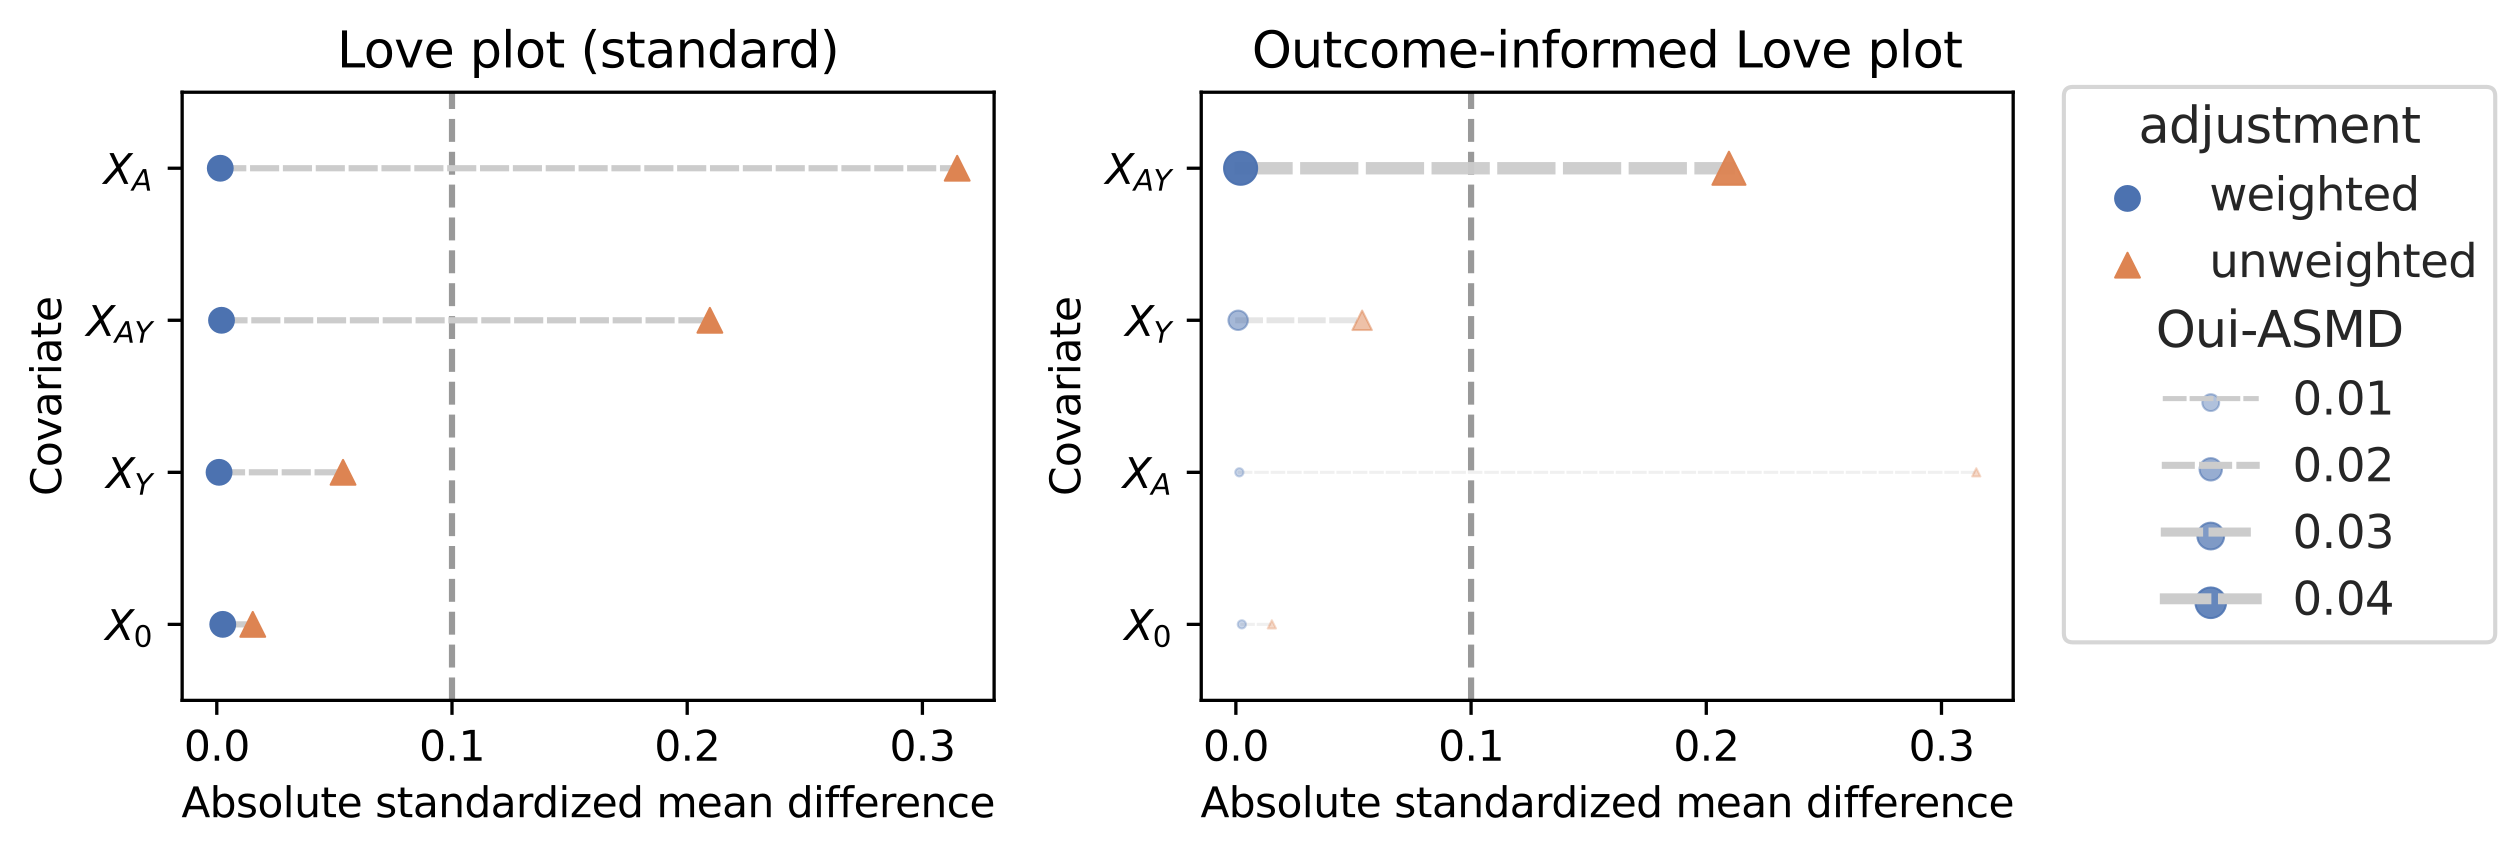 <?xml version="1.0" encoding="utf-8" standalone="no"?>
<!DOCTYPE svg PUBLIC "-//W3C//DTD SVG 1.1//EN"
  "http://www.w3.org/Graphics/SVG/1.1/DTD/svg11.dtd">
<svg xmlns:xlink="http://www.w3.org/1999/xlink" width="604.957pt" height="207.034pt" viewBox="0 0 604.957 207.034" xmlns="http://www.w3.org/2000/svg" version="1.1">
 <defs>
  <style type="text/css">*{stroke-linejoin: round; stroke-linecap: butt}</style>
 </defs>
 <g id="figure_1">
  <g id="patch_1">
   <path d="M 0 207.034 
L 604.957 207.034 
L 604.957 0 
L 0 0 
z
" style="fill: #ffffff"/>
  </g>
  <g id="axes_1">
   <g id="patch_2">
    <path d="M 44.078 169.478 
L 240.556 169.478 
L 240.556 22.318 
L 44.078 22.318 
z
" style="fill: #ffffff"/>
   </g>
   <g id="line2d_1">
    <path d="M 109.375 169.478 
L 109.375 22.318 
" clip-path="url(#p13c85e690a)" style="fill: none; stroke-dasharray: 5.55,2.4; stroke-dashoffset: 0; stroke: #999999; stroke-width: 1.5"/>
   </g>
   <g id="LineCollection_1">
    <path d="M 53.302 40.713 
L 231.625 40.713 
" clip-path="url(#p13c85e690a)" style="fill: none; stroke-dasharray: 5.55,2.4; stroke-dashoffset: 0; stroke: #cccccc; stroke-width: 1.5; stroke-linecap: square"/>
    <path d="M 53.605 77.503 
L 171.776 77.503 
" clip-path="url(#p13c85e690a)" style="fill: none; stroke-dasharray: 5.55,2.4; stroke-dashoffset: 0; stroke: #cccccc; stroke-width: 1.5; stroke-linecap: square"/>
    <path d="M 53.009 114.293 
L 83.01 114.293 
" clip-path="url(#p13c85e690a)" style="fill: none; stroke-dasharray: 5.55,2.4; stroke-dashoffset: 0; stroke: #cccccc; stroke-width: 1.5; stroke-linecap: square"/>
    <path d="M 53.902 151.083 
L 61.165 151.083 
" clip-path="url(#p13c85e690a)" style="fill: none; stroke-dasharray: 5.55,2.4; stroke-dashoffset: 0; stroke: #cccccc; stroke-width: 1.5; stroke-linecap: square"/>
   </g>
   <g id="PathCollection_1">
    <path d="M 53.902 154.083 
C 54.697 154.083 55.46 153.767 56.023 153.204 
C 56.586 152.642 56.902 151.879 56.902 151.083 
C 56.902 150.288 56.586 149.524 56.023 148.962 
C 55.46 148.399 54.697 148.083 53.902 148.083 
C 53.106 148.083 52.343 148.399 51.78 148.962 
C 51.218 149.524 50.902 150.288 50.902 151.083 
C 50.902 151.879 51.218 152.642 51.78 153.204 
C 52.343 153.767 53.106 154.083 53.902 154.083 
z
" clip-path="url(#p13c85e690a)" style="fill: #4c72b0; stroke: #4c72b0; stroke-width: 0.5"/>
    <path d="M 53.302 43.713 
C 54.098 43.713 54.861 43.397 55.424 42.834 
C 55.986 42.272 56.302 41.509 56.302 40.713 
C 56.302 39.918 55.986 39.154 55.424 38.592 
C 54.861 38.029 54.098 37.713 53.302 37.713 
C 52.507 37.713 51.743 38.029 51.181 38.592 
C 50.618 39.154 50.302 39.918 50.302 40.713 
C 50.302 41.509 50.618 42.272 51.181 42.834 
C 51.743 43.397 52.507 43.713 53.302 43.713 
z
" clip-path="url(#p13c85e690a)" style="fill: #4c72b0; stroke: #4c72b0; stroke-width: 0.5"/>
    <path d="M 53.009 117.293 
C 53.805 117.293 54.568 116.977 55.13 116.414 
C 55.693 115.852 56.009 115.089 56.009 114.293 
C 56.009 113.498 55.693 112.734 55.13 112.172 
C 54.568 111.609 53.805 111.293 53.009 111.293 
C 52.213 111.293 51.45 111.609 50.888 112.172 
C 50.325 112.734 50.009 113.498 50.009 114.293 
C 50.009 115.089 50.325 115.852 50.888 116.414 
C 51.45 116.977 52.213 117.293 53.009 117.293 
z
" clip-path="url(#p13c85e690a)" style="fill: #4c72b0; stroke: #4c72b0; stroke-width: 0.5"/>
    <path d="M 53.605 80.503 
C 54.401 80.503 55.164 80.187 55.726 79.624 
C 56.289 79.062 56.605 78.299 56.605 77.503 
C 56.605 76.708 56.289 75.944 55.726 75.382 
C 55.164 74.819 54.401 74.503 53.605 74.503 
C 52.809 74.503 52.046 74.819 51.484 75.382 
C 50.921 75.944 50.605 76.708 50.605 77.503 
C 50.605 78.299 50.921 79.062 51.484 79.624 
C 52.046 80.187 52.809 80.503 53.605 80.503 
z
" clip-path="url(#p13c85e690a)" style="fill: #4c72b0; stroke: #4c72b0; stroke-width: 0.5"/>
    <path d="M 61.165 148.083 
L 58.165 154.083 
L 64.165 154.083 
z
" clip-path="url(#p13c85e690a)" style="fill: #dd8452; stroke: #dd8452; stroke-width: 0.5"/>
    <path d="M 231.625 37.713 
L 228.625 43.713 
L 234.625 43.713 
z
" clip-path="url(#p13c85e690a)" style="fill: #dd8452; stroke: #dd8452; stroke-width: 0.5"/>
    <path d="M 83.01 111.293 
L 80.01 117.293 
L 86.01 117.293 
z
" clip-path="url(#p13c85e690a)" style="fill: #dd8452; stroke: #dd8452; stroke-width: 0.5"/>
    <path d="M 171.776 74.503 
L 168.776 80.503 
L 174.776 80.503 
z
" clip-path="url(#p13c85e690a)" style="fill: #dd8452; stroke: #dd8452; stroke-width: 0.5"/>
   </g>
   <g id="matplotlib.axis_1">
    <g id="xtick_1">
     <g id="line2d_2">
      <defs>
       <path id="me4ff2ff4d1" d="M 0 0 
L 0 3.5 
" style="stroke: #000000; stroke-width: 0.8"/>
      </defs>
      <g>
       <use xlink:href="#me4ff2ff4d1" x="52.459" y="169.478" style="stroke: #000000; stroke-width: 0.8"/>
      </g>
     </g>
     <g id="text_1">
      <!-- 0.0 -->
      <g transform="translate(44.507 184.077) scale(0.1 -0.1)">
       <defs>
        <path id="DejaVuSans-30" d="M 2034 4250 
Q 1547 4250 1301 3770 
Q 1056 3291 1056 2328 
Q 1056 1369 1301 889 
Q 1547 409 2034 409 
Q 2525 409 2770 889 
Q 3016 1369 3016 2328 
Q 3016 3291 2770 3770 
Q 2525 4250 2034 4250 
z
M 2034 4750 
Q 2819 4750 3233 4129 
Q 3647 3509 3647 2328 
Q 3647 1150 3233 529 
Q 2819 -91 2034 -91 
Q 1250 -91 836 529 
Q 422 1150 422 2328 
Q 422 3509 836 4129 
Q 1250 4750 2034 4750 
z
" transform="scale(0.016)"/>
        <path id="DejaVuSans-2e" d="M 684 794 
L 1344 794 
L 1344 0 
L 684 0 
L 684 794 
z
" transform="scale(0.016)"/>
       </defs>
       <use xlink:href="#DejaVuSans-30"/>
       <use xlink:href="#DejaVuSans-2e" x="63.623"/>
       <use xlink:href="#DejaVuSans-30" x="95.41"/>
      </g>
     </g>
    </g>
    <g id="xtick_2">
     <g id="line2d_3">
      <g>
       <use xlink:href="#me4ff2ff4d1" x="109.375" y="169.478" style="stroke: #000000; stroke-width: 0.8"/>
      </g>
     </g>
     <g id="text_2">
      <!-- 0.1 -->
      <g transform="translate(101.423 184.077) scale(0.1 -0.1)">
       <defs>
        <path id="DejaVuSans-31" d="M 794 531 
L 1825 531 
L 1825 4091 
L 703 3866 
L 703 4441 
L 1819 4666 
L 2450 4666 
L 2450 531 
L 3481 531 
L 3481 0 
L 794 0 
L 794 531 
z
" transform="scale(0.016)"/>
       </defs>
       <use xlink:href="#DejaVuSans-30"/>
       <use xlink:href="#DejaVuSans-2e" x="63.623"/>
       <use xlink:href="#DejaVuSans-31" x="95.41"/>
      </g>
     </g>
    </g>
    <g id="xtick_3">
     <g id="line2d_4">
      <g>
       <use xlink:href="#me4ff2ff4d1" x="166.291" y="169.478" style="stroke: #000000; stroke-width: 0.8"/>
      </g>
     </g>
     <g id="text_3">
      <!-- 0.2 -->
      <g transform="translate(158.339 184.077) scale(0.1 -0.1)">
       <defs>
        <path id="DejaVuSans-32" d="M 1228 531 
L 3431 531 
L 3431 0 
L 469 0 
L 469 531 
Q 828 903 1448 1529 
Q 2069 2156 2228 2338 
Q 2531 2678 2651 2914 
Q 2772 3150 2772 3378 
Q 2772 3750 2511 3984 
Q 2250 4219 1831 4219 
Q 1534 4219 1204 4116 
Q 875 4013 500 3803 
L 500 4441 
Q 881 4594 1212 4672 
Q 1544 4750 1819 4750 
Q 2544 4750 2975 4387 
Q 3406 4025 3406 3419 
Q 3406 3131 3298 2873 
Q 3191 2616 2906 2266 
Q 2828 2175 2409 1742 
Q 1991 1309 1228 531 
z
" transform="scale(0.016)"/>
       </defs>
       <use xlink:href="#DejaVuSans-30"/>
       <use xlink:href="#DejaVuSans-2e" x="63.623"/>
       <use xlink:href="#DejaVuSans-32" x="95.41"/>
      </g>
     </g>
    </g>
    <g id="xtick_4">
     <g id="line2d_5">
      <g>
       <use xlink:href="#me4ff2ff4d1" x="223.206" y="169.478" style="stroke: #000000; stroke-width: 0.8"/>
      </g>
     </g>
     <g id="text_4">
      <!-- 0.3 -->
      <g transform="translate(215.255 184.077) scale(0.1 -0.1)">
       <defs>
        <path id="DejaVuSans-33" d="M 2597 2516 
Q 3050 2419 3304 2112 
Q 3559 1806 3559 1356 
Q 3559 666 3084 287 
Q 2609 -91 1734 -91 
Q 1441 -91 1130 -33 
Q 819 25 488 141 
L 488 750 
Q 750 597 1062 519 
Q 1375 441 1716 441 
Q 2309 441 2620 675 
Q 2931 909 2931 1356 
Q 2931 1769 2642 2001 
Q 2353 2234 1838 2234 
L 1294 2234 
L 1294 2753 
L 1863 2753 
Q 2328 2753 2575 2939 
Q 2822 3125 2822 3475 
Q 2822 3834 2567 4026 
Q 2313 4219 1838 4219 
Q 1578 4219 1281 4162 
Q 984 4106 628 3988 
L 628 4550 
Q 988 4650 1302 4700 
Q 1616 4750 1894 4750 
Q 2613 4750 3031 4423 
Q 3450 4097 3450 3541 
Q 3450 3153 3228 2886 
Q 3006 2619 2597 2516 
z
" transform="scale(0.016)"/>
       </defs>
       <use xlink:href="#DejaVuSans-30"/>
       <use xlink:href="#DejaVuSans-2e" x="63.623"/>
       <use xlink:href="#DejaVuSans-33" x="95.41"/>
      </g>
     </g>
    </g>
    <g id="text_5">
     <!-- Absolute standardized mean difference -->
     <g transform="translate(43.9 197.755) scale(0.1 -0.1)">
      <defs>
       <path id="DejaVuSans-41" d="M 2188 4044 
L 1331 1722 
L 3047 1722 
L 2188 4044 
z
M 1831 4666 
L 2547 4666 
L 4325 0 
L 3669 0 
L 3244 1197 
L 1141 1197 
L 716 0 
L 50 0 
L 1831 4666 
z
" transform="scale(0.016)"/>
       <path id="DejaVuSans-62" d="M 3116 1747 
Q 3116 2381 2855 2742 
Q 2594 3103 2138 3103 
Q 1681 3103 1420 2742 
Q 1159 2381 1159 1747 
Q 1159 1113 1420 752 
Q 1681 391 2138 391 
Q 2594 391 2855 752 
Q 3116 1113 3116 1747 
z
M 1159 2969 
Q 1341 3281 1617 3432 
Q 1894 3584 2278 3584 
Q 2916 3584 3314 3078 
Q 3713 2572 3713 1747 
Q 3713 922 3314 415 
Q 2916 -91 2278 -91 
Q 1894 -91 1617 61 
Q 1341 213 1159 525 
L 1159 0 
L 581 0 
L 581 4863 
L 1159 4863 
L 1159 2969 
z
" transform="scale(0.016)"/>
       <path id="DejaVuSans-73" d="M 2834 3397 
L 2834 2853 
Q 2591 2978 2328 3040 
Q 2066 3103 1784 3103 
Q 1356 3103 1142 2972 
Q 928 2841 928 2578 
Q 928 2378 1081 2264 
Q 1234 2150 1697 2047 
L 1894 2003 
Q 2506 1872 2764 1633 
Q 3022 1394 3022 966 
Q 3022 478 2636 193 
Q 2250 -91 1575 -91 
Q 1294 -91 989 -36 
Q 684 19 347 128 
L 347 722 
Q 666 556 975 473 
Q 1284 391 1588 391 
Q 1994 391 2212 530 
Q 2431 669 2431 922 
Q 2431 1156 2273 1281 
Q 2116 1406 1581 1522 
L 1381 1569 
Q 847 1681 609 1914 
Q 372 2147 372 2553 
Q 372 3047 722 3315 
Q 1072 3584 1716 3584 
Q 2034 3584 2315 3537 
Q 2597 3491 2834 3397 
z
" transform="scale(0.016)"/>
       <path id="DejaVuSans-6f" d="M 1959 3097 
Q 1497 3097 1228 2736 
Q 959 2375 959 1747 
Q 959 1119 1226 758 
Q 1494 397 1959 397 
Q 2419 397 2687 759 
Q 2956 1122 2956 1747 
Q 2956 2369 2687 2733 
Q 2419 3097 1959 3097 
z
M 1959 3584 
Q 2709 3584 3137 3096 
Q 3566 2609 3566 1747 
Q 3566 888 3137 398 
Q 2709 -91 1959 -91 
Q 1206 -91 779 398 
Q 353 888 353 1747 
Q 353 2609 779 3096 
Q 1206 3584 1959 3584 
z
" transform="scale(0.016)"/>
       <path id="DejaVuSans-6c" d="M 603 4863 
L 1178 4863 
L 1178 0 
L 603 0 
L 603 4863 
z
" transform="scale(0.016)"/>
       <path id="DejaVuSans-75" d="M 544 1381 
L 544 3500 
L 1119 3500 
L 1119 1403 
Q 1119 906 1312 657 
Q 1506 409 1894 409 
Q 2359 409 2629 706 
Q 2900 1003 2900 1516 
L 2900 3500 
L 3475 3500 
L 3475 0 
L 2900 0 
L 2900 538 
Q 2691 219 2414 64 
Q 2138 -91 1772 -91 
Q 1169 -91 856 284 
Q 544 659 544 1381 
z
M 1991 3584 
L 1991 3584 
z
" transform="scale(0.016)"/>
       <path id="DejaVuSans-74" d="M 1172 4494 
L 1172 3500 
L 2356 3500 
L 2356 3053 
L 1172 3053 
L 1172 1153 
Q 1172 725 1289 603 
Q 1406 481 1766 481 
L 2356 481 
L 2356 0 
L 1766 0 
Q 1100 0 847 248 
Q 594 497 594 1153 
L 594 3053 
L 172 3053 
L 172 3500 
L 594 3500 
L 594 4494 
L 1172 4494 
z
" transform="scale(0.016)"/>
       <path id="DejaVuSans-65" d="M 3597 1894 
L 3597 1613 
L 953 1613 
Q 991 1019 1311 708 
Q 1631 397 2203 397 
Q 2534 397 2845 478 
Q 3156 559 3463 722 
L 3463 178 
Q 3153 47 2828 -22 
Q 2503 -91 2169 -91 
Q 1331 -91 842 396 
Q 353 884 353 1716 
Q 353 2575 817 3079 
Q 1281 3584 2069 3584 
Q 2775 3584 3186 3129 
Q 3597 2675 3597 1894 
z
M 3022 2063 
Q 3016 2534 2758 2815 
Q 2500 3097 2075 3097 
Q 1594 3097 1305 2825 
Q 1016 2553 972 2059 
L 3022 2063 
z
" transform="scale(0.016)"/>
       <path id="DejaVuSans-20" transform="scale(0.016)"/>
       <path id="DejaVuSans-61" d="M 2194 1759 
Q 1497 1759 1228 1600 
Q 959 1441 959 1056 
Q 959 750 1161 570 
Q 1363 391 1709 391 
Q 2188 391 2477 730 
Q 2766 1069 2766 1631 
L 2766 1759 
L 2194 1759 
z
M 3341 1997 
L 3341 0 
L 2766 0 
L 2766 531 
Q 2569 213 2275 61 
Q 1981 -91 1556 -91 
Q 1019 -91 701 211 
Q 384 513 384 1019 
Q 384 1609 779 1909 
Q 1175 2209 1959 2209 
L 2766 2209 
L 2766 2266 
Q 2766 2663 2505 2880 
Q 2244 3097 1772 3097 
Q 1472 3097 1187 3025 
Q 903 2953 641 2809 
L 641 3341 
Q 956 3463 1253 3523 
Q 1550 3584 1831 3584 
Q 2591 3584 2966 3190 
Q 3341 2797 3341 1997 
z
" transform="scale(0.016)"/>
       <path id="DejaVuSans-6e" d="M 3513 2113 
L 3513 0 
L 2938 0 
L 2938 2094 
Q 2938 2591 2744 2837 
Q 2550 3084 2163 3084 
Q 1697 3084 1428 2787 
Q 1159 2491 1159 1978 
L 1159 0 
L 581 0 
L 581 3500 
L 1159 3500 
L 1159 2956 
Q 1366 3272 1645 3428 
Q 1925 3584 2291 3584 
Q 2894 3584 3203 3211 
Q 3513 2838 3513 2113 
z
" transform="scale(0.016)"/>
       <path id="DejaVuSans-64" d="M 2906 2969 
L 2906 4863 
L 3481 4863 
L 3481 0 
L 2906 0 
L 2906 525 
Q 2725 213 2448 61 
Q 2172 -91 1784 -91 
Q 1150 -91 751 415 
Q 353 922 353 1747 
Q 353 2572 751 3078 
Q 1150 3584 1784 3584 
Q 2172 3584 2448 3432 
Q 2725 3281 2906 2969 
z
M 947 1747 
Q 947 1113 1208 752 
Q 1469 391 1925 391 
Q 2381 391 2643 752 
Q 2906 1113 2906 1747 
Q 2906 2381 2643 2742 
Q 2381 3103 1925 3103 
Q 1469 3103 1208 2742 
Q 947 2381 947 1747 
z
" transform="scale(0.016)"/>
       <path id="DejaVuSans-72" d="M 2631 2963 
Q 2534 3019 2420 3045 
Q 2306 3072 2169 3072 
Q 1681 3072 1420 2755 
Q 1159 2438 1159 1844 
L 1159 0 
L 581 0 
L 581 3500 
L 1159 3500 
L 1159 2956 
Q 1341 3275 1631 3429 
Q 1922 3584 2338 3584 
Q 2397 3584 2469 3576 
Q 2541 3569 2628 3553 
L 2631 2963 
z
" transform="scale(0.016)"/>
       <path id="DejaVuSans-69" d="M 603 3500 
L 1178 3500 
L 1178 0 
L 603 0 
L 603 3500 
z
M 603 4863 
L 1178 4863 
L 1178 4134 
L 603 4134 
L 603 4863 
z
" transform="scale(0.016)"/>
       <path id="DejaVuSans-7a" d="M 353 3500 
L 3084 3500 
L 3084 2975 
L 922 459 
L 3084 459 
L 3084 0 
L 275 0 
L 275 525 
L 2438 3041 
L 353 3041 
L 353 3500 
z
" transform="scale(0.016)"/>
       <path id="DejaVuSans-6d" d="M 3328 2828 
Q 3544 3216 3844 3400 
Q 4144 3584 4550 3584 
Q 5097 3584 5394 3201 
Q 5691 2819 5691 2113 
L 5691 0 
L 5113 0 
L 5113 2094 
Q 5113 2597 4934 2840 
Q 4756 3084 4391 3084 
Q 3944 3084 3684 2787 
Q 3425 2491 3425 1978 
L 3425 0 
L 2847 0 
L 2847 2094 
Q 2847 2600 2669 2842 
Q 2491 3084 2119 3084 
Q 1678 3084 1418 2786 
Q 1159 2488 1159 1978 
L 1159 0 
L 581 0 
L 581 3500 
L 1159 3500 
L 1159 2956 
Q 1356 3278 1631 3431 
Q 1906 3584 2284 3584 
Q 2666 3584 2933 3390 
Q 3200 3197 3328 2828 
z
" transform="scale(0.016)"/>
       <path id="DejaVuSans-66" d="M 2375 4863 
L 2375 4384 
L 1825 4384 
Q 1516 4384 1395 4259 
Q 1275 4134 1275 3809 
L 1275 3500 
L 2222 3500 
L 2222 3053 
L 1275 3053 
L 1275 0 
L 697 0 
L 697 3053 
L 147 3053 
L 147 3500 
L 697 3500 
L 697 3744 
Q 697 4328 969 4595 
Q 1241 4863 1831 4863 
L 2375 4863 
z
" transform="scale(0.016)"/>
       <path id="DejaVuSans-63" d="M 3122 3366 
L 3122 2828 
Q 2878 2963 2633 3030 
Q 2388 3097 2138 3097 
Q 1578 3097 1268 2742 
Q 959 2388 959 1747 
Q 959 1106 1268 751 
Q 1578 397 2138 397 
Q 2388 397 2633 464 
Q 2878 531 3122 666 
L 3122 134 
Q 2881 22 2623 -34 
Q 2366 -91 2075 -91 
Q 1284 -91 818 406 
Q 353 903 353 1747 
Q 353 2603 823 3093 
Q 1294 3584 2113 3584 
Q 2378 3584 2631 3529 
Q 2884 3475 3122 3366 
z
" transform="scale(0.016)"/>
      </defs>
      <use xlink:href="#DejaVuSans-41"/>
      <use xlink:href="#DejaVuSans-62" x="68.408"/>
      <use xlink:href="#DejaVuSans-73" x="131.885"/>
      <use xlink:href="#DejaVuSans-6f" x="183.984"/>
      <use xlink:href="#DejaVuSans-6c" x="245.166"/>
      <use xlink:href="#DejaVuSans-75" x="272.949"/>
      <use xlink:href="#DejaVuSans-74" x="336.328"/>
      <use xlink:href="#DejaVuSans-65" x="375.537"/>
      <use xlink:href="#DejaVuSans-20" x="437.061"/>
      <use xlink:href="#DejaVuSans-73" x="468.848"/>
      <use xlink:href="#DejaVuSans-74" x="520.947"/>
      <use xlink:href="#DejaVuSans-61" x="560.156"/>
      <use xlink:href="#DejaVuSans-6e" x="621.436"/>
      <use xlink:href="#DejaVuSans-64" x="684.814"/>
      <use xlink:href="#DejaVuSans-61" x="748.291"/>
      <use xlink:href="#DejaVuSans-72" x="809.57"/>
      <use xlink:href="#DejaVuSans-64" x="848.934"/>
      <use xlink:href="#DejaVuSans-69" x="912.41"/>
      <use xlink:href="#DejaVuSans-7a" x="940.193"/>
      <use xlink:href="#DejaVuSans-65" x="992.684"/>
      <use xlink:href="#DejaVuSans-64" x="1054.207"/>
      <use xlink:href="#DejaVuSans-20" x="1117.684"/>
      <use xlink:href="#DejaVuSans-6d" x="1149.471"/>
      <use xlink:href="#DejaVuSans-65" x="1246.883"/>
      <use xlink:href="#DejaVuSans-61" x="1308.406"/>
      <use xlink:href="#DejaVuSans-6e" x="1369.686"/>
      <use xlink:href="#DejaVuSans-20" x="1433.064"/>
      <use xlink:href="#DejaVuSans-64" x="1464.852"/>
      <use xlink:href="#DejaVuSans-69" x="1528.328"/>
      <use xlink:href="#DejaVuSans-66" x="1556.111"/>
      <use xlink:href="#DejaVuSans-66" x="1591.316"/>
      <use xlink:href="#DejaVuSans-65" x="1626.521"/>
      <use xlink:href="#DejaVuSans-72" x="1688.045"/>
      <use xlink:href="#DejaVuSans-65" x="1726.908"/>
      <use xlink:href="#DejaVuSans-6e" x="1788.432"/>
      <use xlink:href="#DejaVuSans-63" x="1851.811"/>
      <use xlink:href="#DejaVuSans-65" x="1906.791"/>
     </g>
    </g>
   </g>
   <g id="matplotlib.axis_2">
    <g id="ytick_1">
     <g id="line2d_6">
      <defs>
       <path id="mec8fe2c802" d="M 0 0 
L -3.5 0 
" style="stroke: #000000; stroke-width: 0.8"/>
      </defs>
      <g>
       <use xlink:href="#mec8fe2c802" x="44.078" y="40.713" style="stroke: #000000; stroke-width: 0.8"/>
      </g>
     </g>
     <g id="text_6">
      <!-- $X_A$ -->
      <g transform="translate(25.078 44.512) scale(0.1 -0.1)">
       <defs>
        <path id="DejaVuSans-Oblique-58" d="M 878 4666 
L 1516 4666 
L 2316 2981 
L 3763 4666 
L 4500 4666 
L 2578 2438 
L 3738 0 
L 3103 0 
L 2163 1966 
L 459 0 
L -275 0 
L 1906 2509 
L 878 4666 
z
" transform="scale(0.016)"/>
        <path id="DejaVuSans-Oblique-41" d="M 2356 4666 
L 3072 4666 
L 3938 0 
L 3278 0 
L 3084 1197 
L 984 1197 
L 325 0 
L -341 0 
L 2356 4666 
z
M 2584 4044 
L 1275 1722 
L 2988 1722 
L 2584 4044 
z
" transform="scale(0.016)"/>
       </defs>
       <use xlink:href="#DejaVuSans-Oblique-58" transform="translate(0 0.094)"/>
       <use xlink:href="#DejaVuSans-Oblique-41" transform="translate(68.506 -16.312) scale(0.7)"/>
      </g>
     </g>
    </g>
    <g id="ytick_2">
     <g id="line2d_7">
      <g>
       <use xlink:href="#mec8fe2c802" x="44.078" y="77.503" style="stroke: #000000; stroke-width: 0.8"/>
      </g>
     </g>
     <g id="text_7">
      <!-- $X_{AY}$ -->
      <g transform="translate(20.878 81.302) scale(0.1 -0.1)">
       <defs>
        <path id="DejaVuSans-Oblique-59" d="M 403 4666 
L 1081 4666 
L 1953 2747 
L 3616 4666 
L 4325 4666 
L 2209 2222 
L 1778 0 
L 1147 0 
L 1575 2222 
L 403 4666 
z
" transform="scale(0.016)"/>
       </defs>
       <use xlink:href="#DejaVuSans-Oblique-58" transform="translate(0 0.094)"/>
       <use xlink:href="#DejaVuSans-Oblique-41" transform="translate(68.506 -16.312) scale(0.7)"/>
       <use xlink:href="#DejaVuSans-Oblique-59" transform="translate(116.392 -16.312) scale(0.7)"/>
      </g>
     </g>
    </g>
    <g id="ytick_3">
     <g id="line2d_8">
      <g>
       <use xlink:href="#mec8fe2c802" x="44.078" y="114.293" style="stroke: #000000; stroke-width: 0.8"/>
      </g>
     </g>
     <g id="text_8">
      <!-- $X_Y$ -->
      <g transform="translate(25.678 118.092) scale(0.1 -0.1)">
       <use xlink:href="#DejaVuSans-Oblique-58" transform="translate(0 0.094)"/>
       <use xlink:href="#DejaVuSans-Oblique-59" transform="translate(68.506 -16.312) scale(0.7)"/>
      </g>
     </g>
    </g>
    <g id="ytick_4">
     <g id="line2d_9">
      <g>
       <use xlink:href="#mec8fe2c802" x="44.078" y="151.083" style="stroke: #000000; stroke-width: 0.8"/>
      </g>
     </g>
     <g id="text_9">
      <!-- $X_0$ -->
      <g transform="translate(25.478 154.882) scale(0.1 -0.1)">
       <use xlink:href="#DejaVuSans-Oblique-58" transform="translate(0 0.094)"/>
       <use xlink:href="#DejaVuSans-30" transform="translate(68.506 -16.312) scale(0.7)"/>
      </g>
     </g>
    </g>
    <g id="text_10">
     <!-- Covariate -->
     <g transform="translate(14.798 120.018) rotate(-90) scale(0.1 -0.1)">
      <defs>
       <path id="DejaVuSans-43" d="M 4122 4306 
L 4122 3641 
Q 3803 3938 3442 4084 
Q 3081 4231 2675 4231 
Q 1875 4231 1450 3742 
Q 1025 3253 1025 2328 
Q 1025 1406 1450 917 
Q 1875 428 2675 428 
Q 3081 428 3442 575 
Q 3803 722 4122 1019 
L 4122 359 
Q 3791 134 3420 21 
Q 3050 -91 2638 -91 
Q 1578 -91 968 557 
Q 359 1206 359 2328 
Q 359 3453 968 4101 
Q 1578 4750 2638 4750 
Q 3056 4750 3426 4639 
Q 3797 4528 4122 4306 
z
" transform="scale(0.016)"/>
       <path id="DejaVuSans-76" d="M 191 3500 
L 800 3500 
L 1894 563 
L 2988 3500 
L 3597 3500 
L 2284 0 
L 1503 0 
L 191 3500 
z
" transform="scale(0.016)"/>
      </defs>
      <use xlink:href="#DejaVuSans-43"/>
      <use xlink:href="#DejaVuSans-6f" x="69.824"/>
      <use xlink:href="#DejaVuSans-76" x="131.006"/>
      <use xlink:href="#DejaVuSans-61" x="190.186"/>
      <use xlink:href="#DejaVuSans-72" x="251.465"/>
      <use xlink:href="#DejaVuSans-69" x="292.578"/>
      <use xlink:href="#DejaVuSans-61" x="320.361"/>
      <use xlink:href="#DejaVuSans-74" x="381.641"/>
      <use xlink:href="#DejaVuSans-65" x="420.85"/>
     </g>
    </g>
   </g>
   <g id="patch_3">
    <path d="M 44.078 169.478 
L 44.078 22.318 
" style="fill: none; stroke: #000000; stroke-width: 0.8; stroke-linejoin: miter; stroke-linecap: square"/>
   </g>
   <g id="patch_4">
    <path d="M 240.556 169.478 
L 240.556 22.318 
" style="fill: none; stroke: #000000; stroke-width: 0.8; stroke-linejoin: miter; stroke-linecap: square"/>
   </g>
   <g id="patch_5">
    <path d="M 44.078 169.478 
L 240.556 169.478 
" style="fill: none; stroke: #000000; stroke-width: 0.8; stroke-linejoin: miter; stroke-linecap: square"/>
   </g>
   <g id="patch_6">
    <path d="M 44.078 22.318 
L 240.556 22.318 
" style="fill: none; stroke: #000000; stroke-width: 0.8; stroke-linejoin: miter; stroke-linecap: square"/>
   </g>
   <g id="text_11">
    <!-- Love plot (standard) -->
    <g transform="translate(81.556 16.318) scale(0.12 -0.12)">
     <defs>
      <path id="DejaVuSans-4c" d="M 628 4666 
L 1259 4666 
L 1259 531 
L 3531 531 
L 3531 0 
L 628 0 
L 628 4666 
z
" transform="scale(0.016)"/>
      <path id="DejaVuSans-70" d="M 1159 525 
L 1159 -1331 
L 581 -1331 
L 581 3500 
L 1159 3500 
L 1159 2969 
Q 1341 3281 1617 3432 
Q 1894 3584 2278 3584 
Q 2916 3584 3314 3078 
Q 3713 2572 3713 1747 
Q 3713 922 3314 415 
Q 2916 -91 2278 -91 
Q 1894 -91 1617 61 
Q 1341 213 1159 525 
z
M 3116 1747 
Q 3116 2381 2855 2742 
Q 2594 3103 2138 3103 
Q 1681 3103 1420 2742 
Q 1159 2381 1159 1747 
Q 1159 1113 1420 752 
Q 1681 391 2138 391 
Q 2594 391 2855 752 
Q 3116 1113 3116 1747 
z
" transform="scale(0.016)"/>
      <path id="DejaVuSans-28" d="M 1984 4856 
Q 1566 4138 1362 3434 
Q 1159 2731 1159 2009 
Q 1159 1288 1364 580 
Q 1569 -128 1984 -844 
L 1484 -844 
Q 1016 -109 783 600 
Q 550 1309 550 2009 
Q 550 2706 781 3412 
Q 1013 4119 1484 4856 
L 1984 4856 
z
" transform="scale(0.016)"/>
      <path id="DejaVuSans-29" d="M 513 4856 
L 1013 4856 
Q 1481 4119 1714 3412 
Q 1947 2706 1947 2009 
Q 1947 1309 1714 600 
Q 1481 -109 1013 -844 
L 513 -844 
Q 928 -128 1133 580 
Q 1338 1288 1338 2009 
Q 1338 2731 1133 3434 
Q 928 4138 513 4856 
z
" transform="scale(0.016)"/>
     </defs>
     <use xlink:href="#DejaVuSans-4c"/>
     <use xlink:href="#DejaVuSans-6f" x="53.963"/>
     <use xlink:href="#DejaVuSans-76" x="115.145"/>
     <use xlink:href="#DejaVuSans-65" x="174.324"/>
     <use xlink:href="#DejaVuSans-20" x="235.848"/>
     <use xlink:href="#DejaVuSans-70" x="267.635"/>
     <use xlink:href="#DejaVuSans-6c" x="331.111"/>
     <use xlink:href="#DejaVuSans-6f" x="358.895"/>
     <use xlink:href="#DejaVuSans-74" x="420.076"/>
     <use xlink:href="#DejaVuSans-20" x="459.285"/>
     <use xlink:href="#DejaVuSans-28" x="491.072"/>
     <use xlink:href="#DejaVuSans-73" x="530.086"/>
     <use xlink:href="#DejaVuSans-74" x="582.186"/>
     <use xlink:href="#DejaVuSans-61" x="621.395"/>
     <use xlink:href="#DejaVuSans-6e" x="682.674"/>
     <use xlink:href="#DejaVuSans-64" x="746.053"/>
     <use xlink:href="#DejaVuSans-61" x="809.529"/>
     <use xlink:href="#DejaVuSans-72" x="870.809"/>
     <use xlink:href="#DejaVuSans-64" x="910.172"/>
     <use xlink:href="#DejaVuSans-29" x="973.648"/>
    </g>
   </g>
  </g>
  <g id="axes_2">
   <g id="patch_7">
    <path d="M 290.678 169.478 
L 487.156 169.478 
L 487.156 22.318 
L 290.678 22.318 
z
" style="fill: #ffffff"/>
   </g>
   <g id="line2d_10">
    <path d="M 355.975 169.478 
L 355.975 22.318 
" clip-path="url(#p3387376b7b)" style="fill: none; stroke-dasharray: 5.55,2.4; stroke-dashoffset: 0; stroke: #999999; stroke-width: 1.5"/>
   </g>
   <g id="LineCollection_2">
    <path d="M 300.502 151.083 
L 307.765 151.083 
" clip-path="url(#p3387376b7b)" style="fill: none; stroke-dasharray: 2.775,1.2; stroke-dashoffset: 0; stroke: #cccccc; stroke-opacity: 0.3; stroke-width: 0.75; stroke-linecap: square"/>
    <path d="M 299.902 114.293 
L 478.225 114.293 
" clip-path="url(#p3387376b7b)" style="fill: none; stroke-dasharray: 2.776,1.2; stroke-dashoffset: 0; stroke: #cccccc; stroke-opacity: 0.3; stroke-width: 0.75; stroke-linecap: square"/>
    <path d="M 299.609 77.503 
L 329.61 77.503 
" clip-path="url(#p3387376b7b)" style="fill: none; stroke-dasharray: 5.297,2.291; stroke-dashoffset: 0; stroke: #cccccc; stroke-opacity: 0.497; stroke-width: 1.432; stroke-linecap: square"/>
    <path d="M 300.205 40.713 
L 418.376 40.713 
" clip-path="url(#p3387376b7b)" style="fill: none; stroke-dasharray: 11.1,4.8; stroke-dashoffset: 0; stroke: #cccccc; stroke-opacity: 0.95; stroke-width: 3; stroke-linecap: square"/>
   </g>
   <g id="PathCollection_2">
    <path d="M 300.502 152.083 
C 300.767 152.083 301.021 151.978 301.209 151.79 
C 301.396 151.603 301.502 151.348 301.502 151.083 
C 301.502 150.818 301.396 150.564 301.209 150.376 
C 301.021 150.188 300.767 150.083 300.502 150.083 
C 300.236 150.083 299.982 150.188 299.795 150.376 
C 299.607 150.564 299.502 150.818 299.502 151.083 
C 299.502 151.348 299.607 151.603 299.795 151.79 
C 299.982 151.978 300.236 152.083 300.502 152.083 
z
" clip-path="url(#p3387376b7b)" style="fill: #4c72b0; fill-opacity: 0.3; stroke: #4c72b0; stroke-opacity: 0.3; stroke-width: 0.5"/>
    <path d="M 299.902 115.294 
C 300.168 115.294 300.422 115.188 300.61 115.001 
C 300.797 114.813 300.903 114.559 300.903 114.293 
C 300.903 114.028 300.797 113.773 300.61 113.586 
C 300.422 113.398 300.168 113.292 299.902 113.292 
C 299.637 113.292 299.382 113.398 299.195 113.586 
C 299.007 113.773 298.902 114.028 298.902 114.293 
C 298.902 114.559 299.007 114.813 299.195 115.001 
C 299.382 115.188 299.637 115.294 299.902 115.294 
z
" clip-path="url(#p3387376b7b)" style="fill: #4c72b0; fill-opacity: 0.3; stroke: #4c72b0; stroke-opacity: 0.3; stroke-width: 0.5"/>
    <path d="M 299.609 79.858 
C 300.233 79.858 300.832 79.61 301.274 79.168 
C 301.715 78.726 301.963 78.128 301.963 77.503 
C 301.963 76.879 301.715 76.28 301.274 75.838 
C 300.832 75.397 300.233 75.149 299.609 75.149 
C 298.984 75.149 298.386 75.397 297.944 75.838 
C 297.502 76.28 297.254 76.879 297.254 77.503 
C 297.254 78.128 297.502 78.726 297.944 79.168 
C 298.386 79.61 298.984 79.858 299.609 79.858 
z
" clip-path="url(#p3387376b7b)" style="fill: #4c72b0; fill-opacity: 0.497; stroke: #4c72b0; stroke-opacity: 0.497; stroke-width: 0.5"/>
    <path d="M 300.205 44.713 
C 301.266 44.713 302.283 44.292 303.033 43.542 
C 303.783 42.791 304.205 41.774 304.205 40.713 
C 304.205 39.652 303.783 38.635 303.033 37.885 
C 302.283 37.135 301.266 36.713 300.205 36.713 
C 299.144 36.713 298.127 37.135 297.376 37.885 
C 296.626 38.635 296.205 39.652 296.205 40.713 
C 296.205 41.774 296.626 42.791 297.376 43.542 
C 298.127 44.292 299.144 44.713 300.205 44.713 
z
" clip-path="url(#p3387376b7b)" style="fill: #4c72b0; fill-opacity: 0.95; stroke: #4c72b0; stroke-opacity: 0.95; stroke-width: 0.5"/>
    <path d="M 307.765 150.083 
L 306.765 152.083 
L 308.765 152.083 
z
" clip-path="url(#p3387376b7b)" style="fill: #dd8452; fill-opacity: 0.3; stroke: #dd8452; stroke-opacity: 0.3; stroke-width: 0.5"/>
    <path d="M 478.225 113.292 
L 477.224 115.294 
L 479.225 115.294 
z
" clip-path="url(#p3387376b7b)" style="fill: #dd8452; fill-opacity: 0.3; stroke: #dd8452; stroke-opacity: 0.3; stroke-width: 0.5"/>
    <path d="M 329.61 75.149 
L 327.255 79.858 
L 331.964 79.858 
z
" clip-path="url(#p3387376b7b)" style="fill: #dd8452; fill-opacity: 0.497; stroke: #dd8452; stroke-opacity: 0.497; stroke-width: 0.5"/>
    <path d="M 418.376 36.713 
L 414.376 44.713 
L 422.376 44.713 
z
" clip-path="url(#p3387376b7b)" style="fill: #dd8452; fill-opacity: 0.95; stroke: #dd8452; stroke-opacity: 0.95; stroke-width: 0.5"/>
   </g>
   <g id="matplotlib.axis_3">
    <g id="xtick_5">
     <g id="line2d_11">
      <g>
       <use xlink:href="#me4ff2ff4d1" x="299.059" y="169.478" style="stroke: #000000; stroke-width: 0.8"/>
      </g>
     </g>
     <g id="text_12">
      <!-- 0.0 -->
      <g transform="translate(291.107 184.077) scale(0.1 -0.1)">
       <use xlink:href="#DejaVuSans-30"/>
       <use xlink:href="#DejaVuSans-2e" x="63.623"/>
       <use xlink:href="#DejaVuSans-30" x="95.41"/>
      </g>
     </g>
    </g>
    <g id="xtick_6">
     <g id="line2d_12">
      <g>
       <use xlink:href="#me4ff2ff4d1" x="355.975" y="169.478" style="stroke: #000000; stroke-width: 0.8"/>
      </g>
     </g>
     <g id="text_13">
      <!-- 0.1 -->
      <g transform="translate(348.023 184.077) scale(0.1 -0.1)">
       <use xlink:href="#DejaVuSans-30"/>
       <use xlink:href="#DejaVuSans-2e" x="63.623"/>
       <use xlink:href="#DejaVuSans-31" x="95.41"/>
      </g>
     </g>
    </g>
    <g id="xtick_7">
     <g id="line2d_13">
      <g>
       <use xlink:href="#me4ff2ff4d1" x="412.891" y="169.478" style="stroke: #000000; stroke-width: 0.8"/>
      </g>
     </g>
     <g id="text_14">
      <!-- 0.2 -->
      <g transform="translate(404.939 184.077) scale(0.1 -0.1)">
       <use xlink:href="#DejaVuSans-30"/>
       <use xlink:href="#DejaVuSans-2e" x="63.623"/>
       <use xlink:href="#DejaVuSans-32" x="95.41"/>
      </g>
     </g>
    </g>
    <g id="xtick_8">
     <g id="line2d_14">
      <g>
       <use xlink:href="#me4ff2ff4d1" x="469.806" y="169.478" style="stroke: #000000; stroke-width: 0.8"/>
      </g>
     </g>
     <g id="text_15">
      <!-- 0.3 -->
      <g transform="translate(461.855 184.077) scale(0.1 -0.1)">
       <use xlink:href="#DejaVuSans-30"/>
       <use xlink:href="#DejaVuSans-2e" x="63.623"/>
       <use xlink:href="#DejaVuSans-33" x="95.41"/>
      </g>
     </g>
    </g>
    <g id="text_16">
     <!-- Absolute standardized mean difference -->
     <g transform="translate(290.5 197.755) scale(0.1 -0.1)">
      <use xlink:href="#DejaVuSans-41"/>
      <use xlink:href="#DejaVuSans-62" x="68.408"/>
      <use xlink:href="#DejaVuSans-73" x="131.885"/>
      <use xlink:href="#DejaVuSans-6f" x="183.984"/>
      <use xlink:href="#DejaVuSans-6c" x="245.166"/>
      <use xlink:href="#DejaVuSans-75" x="272.949"/>
      <use xlink:href="#DejaVuSans-74" x="336.328"/>
      <use xlink:href="#DejaVuSans-65" x="375.537"/>
      <use xlink:href="#DejaVuSans-20" x="437.061"/>
      <use xlink:href="#DejaVuSans-73" x="468.848"/>
      <use xlink:href="#DejaVuSans-74" x="520.947"/>
      <use xlink:href="#DejaVuSans-61" x="560.156"/>
      <use xlink:href="#DejaVuSans-6e" x="621.436"/>
      <use xlink:href="#DejaVuSans-64" x="684.814"/>
      <use xlink:href="#DejaVuSans-61" x="748.291"/>
      <use xlink:href="#DejaVuSans-72" x="809.57"/>
      <use xlink:href="#DejaVuSans-64" x="848.934"/>
      <use xlink:href="#DejaVuSans-69" x="912.41"/>
      <use xlink:href="#DejaVuSans-7a" x="940.193"/>
      <use xlink:href="#DejaVuSans-65" x="992.684"/>
      <use xlink:href="#DejaVuSans-64" x="1054.207"/>
      <use xlink:href="#DejaVuSans-20" x="1117.684"/>
      <use xlink:href="#DejaVuSans-6d" x="1149.471"/>
      <use xlink:href="#DejaVuSans-65" x="1246.883"/>
      <use xlink:href="#DejaVuSans-61" x="1308.406"/>
      <use xlink:href="#DejaVuSans-6e" x="1369.686"/>
      <use xlink:href="#DejaVuSans-20" x="1433.064"/>
      <use xlink:href="#DejaVuSans-64" x="1464.852"/>
      <use xlink:href="#DejaVuSans-69" x="1528.328"/>
      <use xlink:href="#DejaVuSans-66" x="1556.111"/>
      <use xlink:href="#DejaVuSans-66" x="1591.316"/>
      <use xlink:href="#DejaVuSans-65" x="1626.521"/>
      <use xlink:href="#DejaVuSans-72" x="1688.045"/>
      <use xlink:href="#DejaVuSans-65" x="1726.908"/>
      <use xlink:href="#DejaVuSans-6e" x="1788.432"/>
      <use xlink:href="#DejaVuSans-63" x="1851.811"/>
      <use xlink:href="#DejaVuSans-65" x="1906.791"/>
     </g>
    </g>
   </g>
   <g id="matplotlib.axis_4">
    <g id="ytick_5">
     <g id="line2d_15">
      <g>
       <use xlink:href="#mec8fe2c802" x="290.678" y="40.713" style="stroke: #000000; stroke-width: 0.8"/>
      </g>
     </g>
     <g id="text_17">
      <!-- $X_{AY}$ -->
      <g transform="translate(267.478 44.512) scale(0.1 -0.1)">
       <use xlink:href="#DejaVuSans-Oblique-58" transform="translate(0 0.094)"/>
       <use xlink:href="#DejaVuSans-Oblique-41" transform="translate(68.506 -16.312) scale(0.7)"/>
       <use xlink:href="#DejaVuSans-Oblique-59" transform="translate(116.392 -16.312) scale(0.7)"/>
      </g>
     </g>
    </g>
    <g id="ytick_6">
     <g id="line2d_16">
      <g>
       <use xlink:href="#mec8fe2c802" x="290.678" y="77.503" style="stroke: #000000; stroke-width: 0.8"/>
      </g>
     </g>
     <g id="text_18">
      <!-- $X_Y$ -->
      <g transform="translate(272.278 81.302) scale(0.1 -0.1)">
       <use xlink:href="#DejaVuSans-Oblique-58" transform="translate(0 0.094)"/>
       <use xlink:href="#DejaVuSans-Oblique-59" transform="translate(68.506 -16.312) scale(0.7)"/>
      </g>
     </g>
    </g>
    <g id="ytick_7">
     <g id="line2d_17">
      <g>
       <use xlink:href="#mec8fe2c802" x="290.678" y="114.293" style="stroke: #000000; stroke-width: 0.8"/>
      </g>
     </g>
     <g id="text_19">
      <!-- $X_A$ -->
      <g transform="translate(271.678 118.092) scale(0.1 -0.1)">
       <use xlink:href="#DejaVuSans-Oblique-58" transform="translate(0 0.094)"/>
       <use xlink:href="#DejaVuSans-Oblique-41" transform="translate(68.506 -16.312) scale(0.7)"/>
      </g>
     </g>
    </g>
    <g id="ytick_8">
     <g id="line2d_18">
      <g>
       <use xlink:href="#mec8fe2c802" x="290.678" y="151.083" style="stroke: #000000; stroke-width: 0.8"/>
      </g>
     </g>
     <g id="text_20">
      <!-- $X_0$ -->
      <g transform="translate(272.078 154.882) scale(0.1 -0.1)">
       <use xlink:href="#DejaVuSans-Oblique-58" transform="translate(0 0.094)"/>
       <use xlink:href="#DejaVuSans-30" transform="translate(68.506 -16.312) scale(0.7)"/>
      </g>
     </g>
    </g>
    <g id="text_21">
     <!-- Covariate -->
     <g transform="translate(261.398 120.018) rotate(-90) scale(0.1 -0.1)">
      <use xlink:href="#DejaVuSans-43"/>
      <use xlink:href="#DejaVuSans-6f" x="69.824"/>
      <use xlink:href="#DejaVuSans-76" x="131.006"/>
      <use xlink:href="#DejaVuSans-61" x="190.186"/>
      <use xlink:href="#DejaVuSans-72" x="251.465"/>
      <use xlink:href="#DejaVuSans-69" x="292.578"/>
      <use xlink:href="#DejaVuSans-61" x="320.361"/>
      <use xlink:href="#DejaVuSans-74" x="381.641"/>
      <use xlink:href="#DejaVuSans-65" x="420.85"/>
     </g>
    </g>
   </g>
   <g id="patch_8">
    <path d="M 290.678 169.478 
L 290.678 22.318 
" style="fill: none; stroke: #000000; stroke-width: 0.8; stroke-linejoin: miter; stroke-linecap: square"/>
   </g>
   <g id="patch_9">
    <path d="M 487.156 169.478 
L 487.156 22.318 
" style="fill: none; stroke: #000000; stroke-width: 0.8; stroke-linejoin: miter; stroke-linecap: square"/>
   </g>
   <g id="patch_10">
    <path d="M 290.678 169.478 
L 487.156 169.478 
" style="fill: none; stroke: #000000; stroke-width: 0.8; stroke-linejoin: miter; stroke-linecap: square"/>
   </g>
   <g id="patch_11">
    <path d="M 290.678 22.318 
L 487.156 22.318 
" style="fill: none; stroke: #000000; stroke-width: 0.8; stroke-linejoin: miter; stroke-linecap: square"/>
   </g>
   <g id="text_22">
    <!-- Outcome-informed Love plot -->
    <g transform="translate(302.942 16.318) scale(0.12 -0.12)">
     <defs>
      <path id="DejaVuSans-4f" d="M 2522 4238 
Q 1834 4238 1429 3725 
Q 1025 3213 1025 2328 
Q 1025 1447 1429 934 
Q 1834 422 2522 422 
Q 3209 422 3611 934 
Q 4013 1447 4013 2328 
Q 4013 3213 3611 3725 
Q 3209 4238 2522 4238 
z
M 2522 4750 
Q 3503 4750 4090 4092 
Q 4678 3434 4678 2328 
Q 4678 1225 4090 567 
Q 3503 -91 2522 -91 
Q 1538 -91 948 565 
Q 359 1222 359 2328 
Q 359 3434 948 4092 
Q 1538 4750 2522 4750 
z
" transform="scale(0.016)"/>
      <path id="DejaVuSans-2d" d="M 313 2009 
L 1997 2009 
L 1997 1497 
L 313 1497 
L 313 2009 
z
" transform="scale(0.016)"/>
     </defs>
     <use xlink:href="#DejaVuSans-4f"/>
     <use xlink:href="#DejaVuSans-75" x="78.711"/>
     <use xlink:href="#DejaVuSans-74" x="142.09"/>
     <use xlink:href="#DejaVuSans-63" x="181.299"/>
     <use xlink:href="#DejaVuSans-6f" x="236.279"/>
     <use xlink:href="#DejaVuSans-6d" x="297.461"/>
     <use xlink:href="#DejaVuSans-65" x="394.873"/>
     <use xlink:href="#DejaVuSans-2d" x="456.396"/>
     <use xlink:href="#DejaVuSans-69" x="492.48"/>
     <use xlink:href="#DejaVuSans-6e" x="520.264"/>
     <use xlink:href="#DejaVuSans-66" x="583.643"/>
     <use xlink:href="#DejaVuSans-6f" x="618.848"/>
     <use xlink:href="#DejaVuSans-72" x="680.029"/>
     <use xlink:href="#DejaVuSans-6d" x="719.393"/>
     <use xlink:href="#DejaVuSans-65" x="816.805"/>
     <use xlink:href="#DejaVuSans-64" x="878.328"/>
     <use xlink:href="#DejaVuSans-20" x="941.805"/>
     <use xlink:href="#DejaVuSans-4c" x="973.592"/>
     <use xlink:href="#DejaVuSans-6f" x="1027.555"/>
     <use xlink:href="#DejaVuSans-76" x="1088.736"/>
     <use xlink:href="#DejaVuSans-65" x="1147.916"/>
     <use xlink:href="#DejaVuSans-20" x="1209.439"/>
     <use xlink:href="#DejaVuSans-70" x="1241.227"/>
     <use xlink:href="#DejaVuSans-6c" x="1304.703"/>
     <use xlink:href="#DejaVuSans-6f" x="1332.486"/>
     <use xlink:href="#DejaVuSans-74" x="1393.668"/>
    </g>
   </g>
  </g>
  <g id="legend_1">
   <g id="patch_12">
    <path d="M 501.62 155.436 
L 601.601 155.436 
Q 603.801 155.436 603.801 153.236 
L 603.801 23.233 
Q 603.801 21.033 601.601 21.033 
L 501.62 21.033 
Q 499.42 21.033 499.42 23.233 
L 499.42 153.236 
Q 499.42 155.436 501.62 155.436 
z
" style="fill: #ffffff; opacity: 0.8; stroke: #cccccc; stroke-linejoin: miter"/>
   </g>
   <g id="text_23">
    <!-- adjustment -->
    <g style="fill: #262626" transform="translate(517.487 34.551) scale(0.12 -0.12)">
     <defs>
      <path id="DejaVuSans-6a" d="M 603 3500 
L 1178 3500 
L 1178 -63 
Q 1178 -731 923 -1031 
Q 669 -1331 103 -1331 
L -116 -1331 
L -116 -844 
L 38 -844 
Q 366 -844 484 -692 
Q 603 -541 603 -63 
L 603 3500 
z
M 603 4863 
L 1178 4863 
L 1178 4134 
L 603 4134 
L 603 4863 
z
" transform="scale(0.016)"/>
     </defs>
     <use xlink:href="#DejaVuSans-61"/>
     <use xlink:href="#DejaVuSans-64" x="61.279"/>
     <use xlink:href="#DejaVuSans-6a" x="124.756"/>
     <use xlink:href="#DejaVuSans-75" x="152.539"/>
     <use xlink:href="#DejaVuSans-73" x="215.918"/>
     <use xlink:href="#DejaVuSans-74" x="268.018"/>
     <use xlink:href="#DejaVuSans-6d" x="307.227"/>
     <use xlink:href="#DejaVuSans-65" x="404.639"/>
     <use xlink:href="#DejaVuSans-6e" x="466.162"/>
     <use xlink:href="#DejaVuSans-74" x="529.541"/>
    </g>
   </g>
   <g id="PathCollection_3">
    <defs>
     <path id="m27bc699416" d="M 0 3 
C 0.796 3 1.559 2.684 2.121 2.121 
C 2.684 1.559 3 0.796 3 0 
C 3 -0.796 2.684 -1.559 2.121 -2.121 
C 1.559 -2.684 0.796 -3 0 -3 
C -0.796 -3 -1.559 -2.684 -2.121 -2.121 
C -2.684 -1.559 -3 -0.796 -3 0 
C -3 0.796 -2.684 1.559 -2.121 2.121 
C -1.559 2.684 -0.796 3 0 3 
z
" style="stroke: #4c72b0; stroke-width: 0.5"/>
    </defs>
    <g>
     <use xlink:href="#m27bc699416" x="514.82" y="48.017" style="fill: #4c72b0; stroke: #4c72b0; stroke-width: 0.5"/>
    </g>
   </g>
   <g id="text_24">
    <!-- weighted -->
    <g style="fill: #262626" transform="translate(534.62 50.905) scale(0.11 -0.11)">
     <defs>
      <path id="DejaVuSans-77" d="M 269 3500 
L 844 3500 
L 1563 769 
L 2278 3500 
L 2956 3500 
L 3675 769 
L 4391 3500 
L 4966 3500 
L 4050 0 
L 3372 0 
L 2619 2869 
L 1863 0 
L 1184 0 
L 269 3500 
z
" transform="scale(0.016)"/>
      <path id="DejaVuSans-67" d="M 2906 1791 
Q 2906 2416 2648 2759 
Q 2391 3103 1925 3103 
Q 1463 3103 1205 2759 
Q 947 2416 947 1791 
Q 947 1169 1205 825 
Q 1463 481 1925 481 
Q 2391 481 2648 825 
Q 2906 1169 2906 1791 
z
M 3481 434 
Q 3481 -459 3084 -895 
Q 2688 -1331 1869 -1331 
Q 1566 -1331 1297 -1286 
Q 1028 -1241 775 -1147 
L 775 -588 
Q 1028 -725 1275 -790 
Q 1522 -856 1778 -856 
Q 2344 -856 2625 -561 
Q 2906 -266 2906 331 
L 2906 616 
Q 2728 306 2450 153 
Q 2172 0 1784 0 
Q 1141 0 747 490 
Q 353 981 353 1791 
Q 353 2603 747 3093 
Q 1141 3584 1784 3584 
Q 2172 3584 2450 3431 
Q 2728 3278 2906 2969 
L 2906 3500 
L 3481 3500 
L 3481 434 
z
" transform="scale(0.016)"/>
      <path id="DejaVuSans-68" d="M 3513 2113 
L 3513 0 
L 2938 0 
L 2938 2094 
Q 2938 2591 2744 2837 
Q 2550 3084 2163 3084 
Q 1697 3084 1428 2787 
Q 1159 2491 1159 1978 
L 1159 0 
L 581 0 
L 581 4863 
L 1159 4863 
L 1159 2956 
Q 1366 3272 1645 3428 
Q 1925 3584 2291 3584 
Q 2894 3584 3203 3211 
Q 3513 2838 3513 2113 
z
" transform="scale(0.016)"/>
     </defs>
     <use xlink:href="#DejaVuSans-77"/>
     <use xlink:href="#DejaVuSans-65" x="81.787"/>
     <use xlink:href="#DejaVuSans-69" x="143.311"/>
     <use xlink:href="#DejaVuSans-67" x="171.094"/>
     <use xlink:href="#DejaVuSans-68" x="234.57"/>
     <use xlink:href="#DejaVuSans-74" x="297.949"/>
     <use xlink:href="#DejaVuSans-65" x="337.158"/>
     <use xlink:href="#DejaVuSans-64" x="398.682"/>
    </g>
   </g>
   <g id="PathCollection_4">
    <defs>
     <path id="mb074cf3dbf" d="M 0 -3 
L -3 3 
L 3 3 
z
" style="stroke: #dd8452; stroke-width: 0.5"/>
    </defs>
    <g>
     <use xlink:href="#mb074cf3dbf" x="514.82" y="64.163" style="fill: #dd8452; stroke: #dd8452; stroke-width: 0.5"/>
    </g>
   </g>
   <g id="text_25">
    <!-- unweighted -->
    <g style="fill: #262626" transform="translate(534.62 67.051) scale(0.11 -0.11)">
     <use xlink:href="#DejaVuSans-75"/>
     <use xlink:href="#DejaVuSans-6e" x="63.379"/>
     <use xlink:href="#DejaVuSans-77" x="126.758"/>
     <use xlink:href="#DejaVuSans-65" x="208.545"/>
     <use xlink:href="#DejaVuSans-69" x="270.068"/>
     <use xlink:href="#DejaVuSans-67" x="297.852"/>
     <use xlink:href="#DejaVuSans-68" x="361.328"/>
     <use xlink:href="#DejaVuSans-74" x="424.707"/>
     <use xlink:href="#DejaVuSans-65" x="463.916"/>
     <use xlink:href="#DejaVuSans-64" x="525.439"/>
    </g>
   </g>
   <g id="text_26">
    <!-- Oui-ASMD -->
    <g style="fill: #262626" transform="translate(521.678 83.957) scale(0.12 -0.12)">
     <defs>
      <path id="DejaVuSans-53" d="M 3425 4513 
L 3425 3897 
Q 3066 4069 2747 4153 
Q 2428 4238 2131 4238 
Q 1616 4238 1336 4038 
Q 1056 3838 1056 3469 
Q 1056 3159 1242 3001 
Q 1428 2844 1947 2747 
L 2328 2669 
Q 3034 2534 3370 2195 
Q 3706 1856 3706 1288 
Q 3706 609 3251 259 
Q 2797 -91 1919 -91 
Q 1588 -91 1214 -16 
Q 841 59 441 206 
L 441 856 
Q 825 641 1194 531 
Q 1563 422 1919 422 
Q 2459 422 2753 634 
Q 3047 847 3047 1241 
Q 3047 1584 2836 1778 
Q 2625 1972 2144 2069 
L 1759 2144 
Q 1053 2284 737 2584 
Q 422 2884 422 3419 
Q 422 4038 858 4394 
Q 1294 4750 2059 4750 
Q 2388 4750 2728 4690 
Q 3069 4631 3425 4513 
z
" transform="scale(0.016)"/>
      <path id="DejaVuSans-4d" d="M 628 4666 
L 1569 4666 
L 2759 1491 
L 3956 4666 
L 4897 4666 
L 4897 0 
L 4281 0 
L 4281 4097 
L 3078 897 
L 2444 897 
L 1241 4097 
L 1241 0 
L 628 0 
L 628 4666 
z
" transform="scale(0.016)"/>
      <path id="DejaVuSans-44" d="M 1259 4147 
L 1259 519 
L 2022 519 
Q 2988 519 3436 956 
Q 3884 1394 3884 2338 
Q 3884 3275 3436 3711 
Q 2988 4147 2022 4147 
L 1259 4147 
z
M 628 4666 
L 1925 4666 
Q 3281 4666 3915 4102 
Q 4550 3538 4550 2338 
Q 4550 1131 3912 565 
Q 3275 0 1925 0 
L 628 0 
L 628 4666 
z
" transform="scale(0.016)"/>
     </defs>
     <use xlink:href="#DejaVuSans-4f"/>
     <use xlink:href="#DejaVuSans-75" x="78.711"/>
     <use xlink:href="#DejaVuSans-69" x="142.09"/>
     <use xlink:href="#DejaVuSans-2d" x="169.873"/>
     <use xlink:href="#DejaVuSans-41" x="203.707"/>
     <use xlink:href="#DejaVuSans-53" x="272.115"/>
     <use xlink:href="#DejaVuSans-4d" x="335.592"/>
     <use xlink:href="#DejaVuSans-44" x="421.871"/>
    </g>
   </g>
   <g id="PathCollection_5">
    <defs>
     <path id="m6126c31fa1" d="M 0 2.043 
C 0.542 2.043 1.062 1.828 1.445 1.445 
C 1.828 1.062 2.043 0.542 2.043 0 
C 2.043 -0.542 1.828 -1.062 1.445 -1.445 
C 1.062 -1.828 0.542 -2.043 0 -2.043 
C -0.542 -2.043 -1.062 -1.828 -1.445 -1.445 
C -1.828 -1.062 -2.043 -0.542 -2.043 0 
C -2.043 0.542 -1.828 1.062 -1.445 1.445 
C -1.062 1.828 -0.542 2.043 0 2.043 
z
" style="stroke: #4c72b0; stroke-opacity: 0.438; stroke-width: 0.5"/>
    </defs>
    <g>
     <use xlink:href="#m6126c31fa1" x="534.965" y="97.423" style="fill: #4c72b0; fill-opacity: 0.438; stroke: #4c72b0; stroke-opacity: 0.438; stroke-width: 0.5"/>
    </g>
   </g>
   <g id="line2d_19">
    <path d="M 523.965 96.46 
L 534.965 96.46 
L 545.965 96.46 
" style="fill: none; stroke-dasharray: 4.537,1.962; stroke-dashoffset: 0; stroke: #cccccc; stroke-width: 1.226; stroke-linecap: square"/>
   </g>
   <g id="text_27">
    <!-- 0.01 -->
    <g style="fill: #262626" transform="translate(554.765 100.31) scale(0.11 -0.11)">
     <use xlink:href="#DejaVuSans-30"/>
     <use xlink:href="#DejaVuSans-2e" x="63.623"/>
     <use xlink:href="#DejaVuSans-30" x="95.41"/>
     <use xlink:href="#DejaVuSans-31" x="159.033"/>
    </g>
   </g>
   <g id="PathCollection_6">
    <defs>
     <path id="me7993eb96c" d="M 0 2.711 
C 0.719 2.711 1.409 2.425 1.917 1.917 
C 2.425 1.409 2.711 0.719 2.711 0 
C 2.711 -0.719 2.425 -1.409 1.917 -1.917 
C 1.409 -2.425 0.719 -2.711 0 -2.711 
C -0.719 -2.711 -1.409 -2.425 -1.917 -1.917 
C -2.425 -1.409 -2.711 -0.719 -2.711 0 
C -2.711 0.719 -2.425 1.409 -1.917 1.917 
C -1.409 2.425 -0.719 2.711 0 2.711 
z
" style="stroke: #4c72b0; stroke-opacity: 0.575; stroke-width: 0.5"/>
    </defs>
    <g>
     <use xlink:href="#me7993eb96c" x="534.965" y="113.569" style="fill: #4c72b0; fill-opacity: 0.575; stroke: #4c72b0; stroke-opacity: 0.575; stroke-width: 0.5"/>
    </g>
   </g>
   <g id="line2d_20">
    <path d="M 523.965 112.606 
L 534.965 112.606 
L 545.965 112.606 
" style="fill: none; stroke-dasharray: 6.299,2.724; stroke-dashoffset: 0; stroke: #cccccc; stroke-width: 1.703; stroke-linecap: square"/>
   </g>
   <g id="text_28">
    <!-- 0.02 -->
    <g style="fill: #262626" transform="translate(554.765 116.456) scale(0.11 -0.11)">
     <use xlink:href="#DejaVuSans-30"/>
     <use xlink:href="#DejaVuSans-2e" x="63.623"/>
     <use xlink:href="#DejaVuSans-30" x="95.41"/>
     <use xlink:href="#DejaVuSans-32" x="159.033"/>
    </g>
   </g>
   <g id="PathCollection_7">
    <defs>
     <path id="mdcfa805f63" d="M 0 3.244 
C 0.86 3.244 1.686 2.903 2.294 2.294 
C 2.903 1.686 3.244 0.86 3.244 0 
C 3.244 -0.86 2.903 -1.686 2.294 -2.294 
C 1.686 -2.903 0.86 -3.244 0 -3.244 
C -0.86 -3.244 -1.686 -2.903 -2.294 -2.294 
C -2.903 -1.686 -3.244 -0.86 -3.244 0 
C -3.244 0.86 -2.903 1.686 -2.294 2.294 
C -1.686 2.903 -0.86 3.244 0 3.244 
z
" style="stroke: #4c72b0; stroke-opacity: 0.713; stroke-width: 0.5"/>
    </defs>
    <g>
     <use xlink:href="#mdcfa805f63" x="534.965" y="129.715" style="fill: #4c72b0; fill-opacity: 0.713; stroke: #4c72b0; stroke-opacity: 0.713; stroke-width: 0.5"/>
    </g>
   </g>
   <g id="line2d_21">
    <path d="M 523.965 128.752 
L 534.965 128.752 
L 545.965 128.752 
" style="fill: none; stroke-dasharray: 8.062,3.486; stroke-dashoffset: 0; stroke: #cccccc; stroke-width: 2.179; stroke-linecap: square"/>
   </g>
   <g id="text_29">
    <!-- 0.03 -->
    <g style="fill: #262626" transform="translate(554.765 132.602) scale(0.11 -0.11)">
     <use xlink:href="#DejaVuSans-30"/>
     <use xlink:href="#DejaVuSans-2e" x="63.623"/>
     <use xlink:href="#DejaVuSans-30" x="95.41"/>
     <use xlink:href="#DejaVuSans-33" x="159.033"/>
    </g>
   </g>
   <g id="PathCollection_8">
    <defs>
     <path id="me9a544dcac" d="M 0 3.702 
C 0.982 3.702 1.923 3.312 2.617 2.617 
C 3.312 1.923 3.702 0.982 3.702 0 
C 3.702 -0.982 3.312 -1.923 2.617 -2.617 
C 1.923 -3.312 0.982 -3.702 0 -3.702 
C -0.982 -3.702 -1.923 -3.312 -2.617 -2.617 
C -3.312 -1.923 -3.702 -0.982 -3.702 0 
C -3.702 0.982 -3.312 1.923 -2.617 2.617 
C -1.923 3.312 -0.982 3.702 0 3.702 
z
" style="stroke: #4c72b0; stroke-opacity: 0.85; stroke-width: 0.5"/>
    </defs>
    <g>
     <use xlink:href="#me9a544dcac" x="534.965" y="145.861" style="fill: #4c72b0; fill-opacity: 0.85; stroke: #4c72b0; stroke-opacity: 0.85; stroke-width: 0.5"/>
    </g>
   </g>
   <g id="line2d_22">
    <path d="M 523.965 144.898 
L 534.965 144.898 
L 545.965 144.898 
" style="fill: none; stroke-dasharray: 9.825,4.248; stroke-dashoffset: 0; stroke: #cccccc; stroke-width: 2.655; stroke-linecap: square"/>
   </g>
   <g id="text_30">
    <!-- 0.04 -->
    <g style="fill: #262626" transform="translate(554.765 148.748) scale(0.11 -0.11)">
     <defs>
      <path id="DejaVuSans-34" d="M 2419 4116 
L 825 1625 
L 2419 1625 
L 2419 4116 
z
M 2253 4666 
L 3047 4666 
L 3047 1625 
L 3713 1625 
L 3713 1100 
L 3047 1100 
L 3047 0 
L 2419 0 
L 2419 1100 
L 313 1100 
L 313 1709 
L 2253 4666 
z
" transform="scale(0.016)"/>
     </defs>
     <use xlink:href="#DejaVuSans-30"/>
     <use xlink:href="#DejaVuSans-2e" x="63.623"/>
     <use xlink:href="#DejaVuSans-30" x="95.41"/>
     <use xlink:href="#DejaVuSans-34" x="159.033"/>
    </g>
   </g>
  </g>
 </g>
 <defs>
  <clipPath id="p13c85e690a">
   <rect x="44.078" y="22.318" width="196.477" height="147.16"/>
  </clipPath>
  <clipPath id="p3387376b7b">
   <rect x="290.678" y="22.318" width="196.477" height="147.16"/>
  </clipPath>
 </defs>
</svg>
